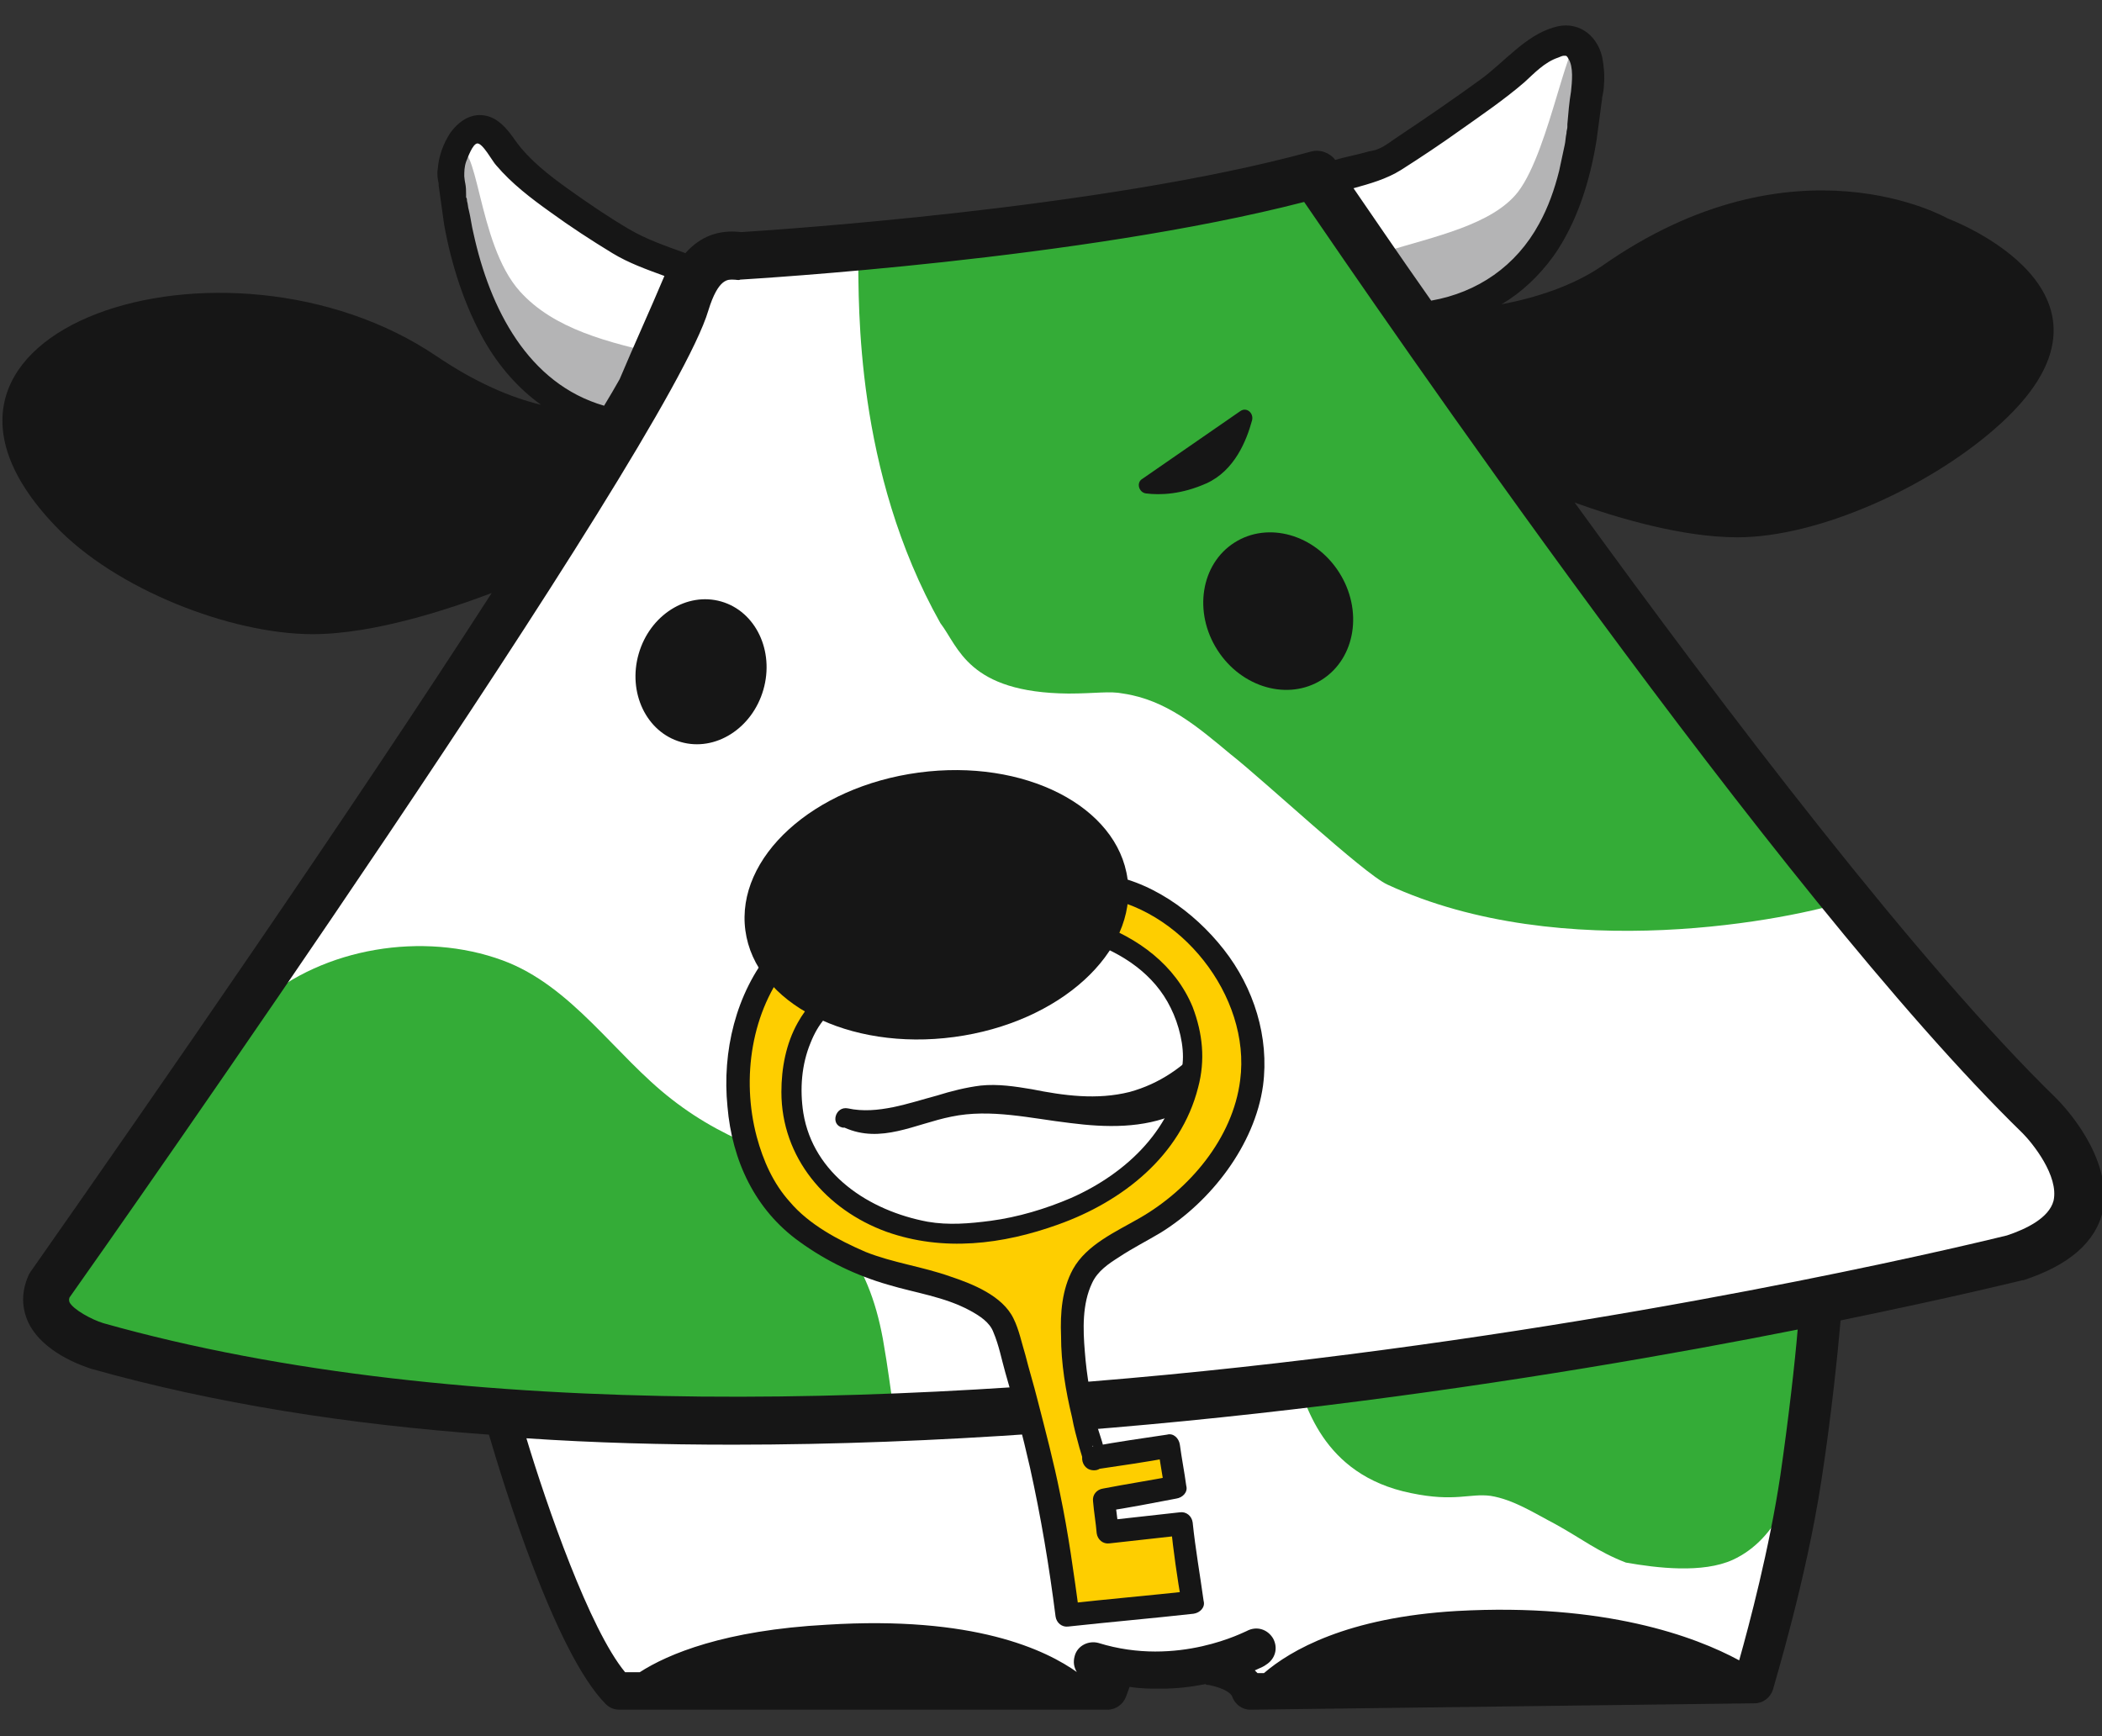 <?xml version="1.0" encoding="utf-8"?>
<!-- Generator: Adobe Illustrator 28.2.0, SVG Export Plug-In . SVG Version: 6.00 Build 0)  -->
<svg version="1.1" id="レイヤー_1" xmlns="http://www.w3.org/2000/svg" xmlns:xlink="http://www.w3.org/1999/xlink" x="0px"
	 y="0px" viewBox="0 0 230 190" style="enable-background:new 0 0 230 190;" xml:space="preserve">
<rect x="0" y="0" width="230" height="190" fill="#333333" stroke="none"/>
<style type="text/css">
	.st0{fill:#FFFFFF;}
	.st1{fill:#34AC37;}
	.st2{fill:#B4B4B5;}
	.st3{fill:#161616;}
	.st4{fill:#FECE00;}
</style>
<g>
	<path class="st0" d="M67.9,47.7c0,0-13.9-7.1-14.9-12s-4-17.4-4-17.4l2.9-4.6l8.9,8.4l12,7.3l76.3-10l21.1-15l3.6,1.7l-5,20.5
		l-14.1,10.3l73.6,93l-5.7,7.1l-22.9,5.7l-8,41.9h-53.1l-10-2.4l-11.2,2.4H68l-13-29.4l-47.4-9.2l-3.4-4.1L67.9,47.7z"/>
	<g id="模様">
		<path class="st1" d="M46,153.6c2.7-0.3,49.3,1.8,51.9,1.5c-0.5-3.3-0.7-5.2-1.3-8.6c-0.8-4.3-2.1-7.6-4.7-11.2
			c-2.2-3-7.9-9.1-8.3-9.4c-3.6-1.4-6.9-3.1-10.1-5.6c-6.2-4.8-10.9-12.4-18.5-15.2c-8.7-3.2-19.6-1.4-26.5,4.6
			c-0.5,0.4-0.9,0.7-1.4,0.9c-0.9,1.3-19.7,29.5-22.8,33C2.3,145.9,41.5,154.1,46,153.6z"/>
		<path class="st1" d="M151.8,96.8c19.2,8.9,44.4,3.8,50.7,1.7c-0.6-1.2-13.4-20.1-19.7-27.9c-3.8-4.6-7.7-9.1-11.6-13.7
			c-6.8-6.2-25.3-35.4-25.4-35.7c-5.7,0.9-11.5,1.5-17,2.7c-6.5,1.3-29.7,4.3-34.9,4.5c0.1,4.8-0.4,23.1,9,39.8c2,2.6,3,7.6,14,7.7
			c3,0,4.5-0.3,6,0c4.7,0.7,8.1,3.6,11.7,6.6C138.3,85.4,149.2,95.6,151.8,96.8z"/>
		<path class="st1" d="M198.2,143.2c-5.7,1-11.5,1.7-17.3,2.6c-6.3,1-12.6,2-19,2.6c-6.7,0.6-20.2,1.9-20.2,2
			c1.1,2.9,2.8,11,12.7,13c4.8,1,6.4,0,8.7,0.3c2.5,0.4,4.8,1.9,7.1,3.1c2.9,1.6,4.6,3,7.7,4.2c3.4,0.6,8.4,1.2,11.7-0.3
			C199.6,166.1,198.2,147,198.2,143.2z"/>
	</g>
	<path class="st2" d="M173.2,4.6c-1.5-2.2-3.5,11.7-7.1,16.4c-2.8,3.6-9.2,4.9-14.4,6.5c0.9,1.4,1.5,1.4,4.9,8
		C169.5,34.3,177.6,11.3,173.2,4.6z"/>
	<path class="st2" d="M49.8,16.6c2.6-2.1,2.3,10,7.1,15.3c3.7,4.1,9.6,5.6,16,7c-1.1,1.7-3.8,7.7-4.9,7.2c-9.5-4-9.7-5.3-14.4-12.6
		C49.2,26.9,47.7,18.2,49.8,16.6z"/>
	<path class="st3" d="M131.8,114.2c-2.2,2.5-4.9,4.4-8.2,5.3c-3.6,0.9-7.2,0.4-10.7-0.3c-1.8-0.3-3.7-0.6-5.6-0.4
		c-1.6,0.2-3.2,0.6-4.8,1.1c-3,0.8-6.5,2.1-9.7,1.4c-1.4-0.3-2,1.8-0.6,2.1c0.1,0,0.1,0,0.2,0c4,1.8,7.7-0.4,11.7-1.2
		c4.3-0.9,8.7,0.2,13,0.7c3.9,0.5,8,0.6,11.6-1c2.8-1.3,4.4-3.7,4.9-6.7C133.8,114.3,132.6,113.2,131.8,114.2z"/>
	<path class="st3" d="M225,120.2c-15-14.6-36.1-42.3-52.7-65.2c4.7,1.7,11.8,3.8,17.8,3.8c8.9,0,20.9-5.5,28.2-11.9
		c17-14.8-5.2-23-5.2-23s-16.7-9.6-37.8,5.2c-3.2,2.2-7.3,3.5-11,4.2c2.2-1.3,4.1-3.1,5.7-5.3c2.6-3.7,4-8.3,4.7-12.7
		c0.2-1.5,0.4-3,0.6-4.5c0,0,0,0,0,0c0,0,0-0.1,0-0.1c0.1-0.5,0.2-0.9,0.2-1.4c0.1-1,0-2.1-0.2-3.1c-0.6-2.5-2.8-4-5.3-3.2
		c-3.1,0.9-5.4,3.8-8,5.7c-2.9,2.1-5.8,4.1-8.8,6.1c-0.8,0.5-1.6,1.2-2.4,1.5c-0.4,0.2-0.9,0.2-1.5,0.4c-1.1,0.3-2.2,0.5-3.2,0.8
		c-0.6-0.8-1.7-1.2-2.7-0.9c-23,6.3-59.3,8.6-62.3,8.8l0,0c-2.5-0.3-4.5,0.5-6.1,2.3c-2.2-0.8-4.3-1.5-6.3-2.7
		c-2.2-1.3-4.4-2.8-6.5-4.3c-2.1-1.5-4.3-3.2-5.8-5.3c-0.9-1.3-2-2.7-3.7-2.8c-1.4-0.1-2.6,0.8-3.4,1.9c-0.8,1.2-1.3,2.6-1.4,4
		c-0.1,0.6,0,1.1,0.1,1.6c0,0.1,0,0.1,0,0.1c0,0,0,0.1,0,0.1c0.2,1.4,0.4,2.9,0.6,4.3c0.8,4.4,2.2,8.8,4.4,12.7
		c1.6,2.8,3.7,5.2,6.2,7c-3.3-0.8-7.1-2.4-11.4-5.3c-23-15.6-62.3-3-41.8,18.5c6.6,7,19.3,11.9,28.2,11.9c6.8,0,15.1-2.8,19.6-4.5
		c-15.4,23.9-36.8,54.8-50.4,74.2c-0.1,0.1-0.1,0.2-0.2,0.3c-0.8,1.7-0.9,3.4-0.2,5.1c1.5,3.5,6.1,5,7,5.3
		c13.5,3.8,28.2,6.1,43.5,7.2c1.5,5.1,7.2,23.9,12.8,29.5c0.4,0.4,0.9,0.6,1.5,0.6h53.4c0.9,0,1.7-0.6,2-1.4l0.4-1.1
		c1.2,0.2,2.3,0.2,3.4,0.2c1.8,0,3.4-0.2,4.9-0.5c0.1,0.1,0.3,0.1,0.4,0.1c1.9,0.4,2.4,1,2.5,1.2c0.3,0.9,1.1,1.5,2,1.5c0,0,0,0,0,0
		l55.2-0.7c0.9,0,1.7-0.6,2-1.5c0.1-0.5,3.6-11.8,5.3-22.9c1.1-7.1,1.8-14.1,2.1-17.5c12.2-2.5,19.5-4.3,19.9-4.4c0,0,0.1,0,0.1,0
		c4.9-1.6,7.9-4.1,8.7-7.6C231.2,126.6,225.7,120.9,225,120.2z M153.3,18.6c2.2-1.4,4.3-2.8,6.4-4.3c2.4-1.7,4.9-3.4,7.1-5.3
		c1.1-1,2.2-2.2,3.7-2.7c0.2-0.1,0.5-0.2,0.6-0.2c0,0,0.1,0,0.2,0c0.1,0,0.2,0.1,0.3,0.3c0.6,0.9,0.4,2.6,0.3,3.6
		c-0.2,1.2-0.3,2.4-0.4,3.6c0,0.1,0,0.1,0,0.2c0,0,0,0,0,0.1c0,0.2-0.1,0.4-0.1,0.7c-0.1,0.4-0.1,0.9-0.2,1.3
		c-0.2,0.9-0.4,1.9-0.6,2.8c-0.5,2-1.2,4-2.2,5.8c-2.5,4.6-6.7,7.5-11.8,8.4c-3.8-5.4-6.7-9.7-8.5-12.3
		C149.9,20.1,151.7,19.6,153.3,18.6z M51.8,25.5c-0.2-0.8-0.3-1.7-0.5-2.5c-0.1-0.3-0.1-0.7-0.2-1c0-0.1,0-0.3-0.1-0.4
		c0-0.1,0-0.1,0-0.2c0,0,0,0,0-0.1C51,20.9,51,20.5,50.9,20c0,0.1-0.1-0.6-0.1-0.7c0-0.5,0-1,0.2-1.6c0.2-0.5,0.7-1.9,1.2-2
		c0.6-0.1,1.7,2,2.1,2.4c1.7,2,3.8,3.6,5.9,5.1c2.2,1.6,4.5,3.1,6.8,4.5c1.8,1.1,3.8,1.8,5.7,2.5c-1.6,3.8-3.3,7.5-4.9,11.3
		c-0.5,0.9-1.1,1.9-1.7,2.9C57.8,42,53.6,33.8,51.8,25.5z M194.8,161.5c-1.2,8-3.4,16.3-4.5,20.2c-4.8-2.6-14.7-6.3-30.9-5.4
		c-12,0.7-18.2,4.3-21.1,6.8l-0.7,0c-0.1-0.1-0.2-0.2-0.3-0.3c0.7-0.3,1.1-0.5,1.2-0.6c1-0.6,1.4-1.8,0.8-2.9
		c-0.6-1-1.8-1.4-2.9-0.8c-0.1,0-7.5,4-16.2,1.3c-1.1-0.3-2.3,0.3-2.6,1.4c-0.2,0.7-0.1,1.3,0.3,1.9H118c-3.6-2.6-11.5-6.3-27.5-5.3
		C79.3,178.4,73.1,181,70,183h-1.6c-3.9-4.7-8.6-18.3-10.8-25.6c7.4,0.5,15,0.7,22.6,0.7c44.7,0,89.8-7.3,116.5-12.6
		C196.4,149.1,195.7,155.3,194.8,161.5z M224.7,131.4c-0.5,1.9-3,3.1-5.1,3.8c-3.7,0.9-129.2,31.9-208.3,9.6
		c-1.3-0.4-3.3-1.5-3.7-2.3c0-0.1-0.1-0.2,0-0.5c4.2-5.9,65.5-93.2,69.9-108c1.1-3.6,2.2-3.4,2.7-3.4c0.4,0,0.6,0.1,0.8,0
		c1.5-0.1,37.3-2.2,61.7-8.5c7.6,11.1,51.8,75.8,78.6,101.9C222.4,125.1,225.3,128.7,224.7,131.4z"/>
	<g id="かぎ">
		<path class="st4" d="M83.8,107.4l5.2,3c0,0-3.9,8.6-0.8,15.2c3.1,6.5,11.9,11.1,22.8,8.8c17.1-3.6,19.4-13.6,19.5-20.8
			c0,0,0.1-7.1-11.4-11.8l3.2-4c0,0,13.2,2.5,14.6,15c0,0,3,7.3-6.1,17.7l-8.6,5.9c0,0-4.8,1.9-4.7,7.8c0.1,7.4,1.7,15.3,1.7,15.3
			l9.3-1.7l0.5,5.1l-8.6,1.6l0.4,3.6l8-0.8l1.6,7.9l-13.7,1.4c0,0-1.1-10.1-2.3-15.1c0,0-3.1-15.8-6.3-18.4c0,0-5.4-3.1-14.4-5.1
			c0,0-12.8-3.8-12.7-17C81,107.9,83.8,107.4,83.8,107.4z"/>
		<path class="st3" d="M91.6,108.3c-2,0.2-3.4,2-4.3,3.6c-1.3,2.3-1.8,5-1.8,7.6c0,7.2,4.9,12.9,11.5,15.3
			c6.2,2.2,12.7,1.4,18.8-0.8c7-2.5,13.4-7.5,15.3-15c0.8-3,0.5-5.9-0.6-8.8c-1.9-4.6-6-7.6-10.6-9.2c-1.3-0.5-2.2,1.5-0.9,2
			c3.8,1.3,7.3,3.6,9.1,7.3c0.9,1.8,1.5,4.2,1.3,6.1c-0.8,7-6.1,12-12.2,14.7c-2.8,1.2-5.8,2.1-8.8,2.5c-2.3,0.3-4.6,0.5-6.9,0.1
			c-6.4-1.2-12.5-5.2-13.6-11.9c-0.4-2.6-0.2-5.3,0.8-7.7c0.4-1,0.9-1.9,1.6-2.7c0.5-0.6,1.1-0.9,1.6-1
			C93.3,110.3,93,108.1,91.6,108.3L91.6,108.3z"/>
		<path class="st3" d="M84.4,104c-3.9,4.7-5.4,11.1-4.8,17.1c0.5,5.9,3,11.3,7.9,14.8c2.9,2.1,6.2,3.7,9.7,4.7
			c3,0.9,6.1,1.3,8.9,2.8c1.1,0.6,2.2,1.3,2.6,2.4c0.6,1.4,0.9,3,1.3,4.4c1,3.4,1.9,6.9,2.7,10.4c1.2,5.4,2.1,10.8,2.8,16.3
			c0.1,0.7,0.7,1.2,1.4,1.1c4.6-0.5,9.2-0.9,13.7-1.4c0.7-0.1,1.3-0.7,1.1-1.4c-0.4-2.9-0.9-5.7-1.2-8.6c-0.1-0.7-0.7-1.2-1.4-1.1
			c-2.7,0.3-5.4,0.6-8.1,0.9c0.5,0.4,0.9,0.8,1.4,1.1c-0.1-1.2-0.3-2.3-0.4-3.5c-0.4,0.5-0.8,0.9-1.1,1.4c2.6-0.4,5.2-0.9,7.8-1.4
			c0.7-0.1,1.3-0.7,1.1-1.4c-0.2-1.5-0.5-3-0.7-4.5c-0.1-0.7-0.7-1.3-1.4-1.1c-2.7,0.4-5.5,0.8-8.2,1.3c-1.6,0.2-1.4,2.7,0.3,2.6
			c0,0,0,0,0,0c0.5,0,1.1-0.5,1.1-1.1c0.1-1.2-0.6-2.8-0.9-3.9c-0.6-2.6-1.1-5.3-1.3-8c-0.2-2.4-0.3-5.2,0.8-7.5
			c0.6-1.3,1.8-2.1,2.9-2.8c1.5-1,3.1-1.8,4.6-2.7c5.5-3.4,10.3-9.6,11.2-16.1c0.7-5.3-1-10.7-4.3-14.9c-3.3-4.2-8.2-7.7-13.6-8.3
			c-1.6-0.2-2.1,2.3-0.4,2.5c9.2,1.1,17,10.9,15.8,20.1c-0.8,6.4-5.6,12-11,15.1c-2.6,1.5-5.8,2.9-7.3,5.6c-1.2,2.2-1.4,4.8-1.3,7.3
			c0,3,0.5,6,1.2,8.9c0.2,1.1,0.5,2.2,0.8,3.3c0.1,0.3,0.2,0.7,0.3,1c0.1,0.5,0,0.1,0.1-0.1c0.4-0.4,0.8-0.7,1.1-1.1c0,0,0,0,0,0
			c0.1,0.9,0.2,1.7,0.3,2.6c2.7-0.4,5.5-0.8,8.2-1.3c-0.5-0.4-0.9-0.8-1.4-1.1c0.2,1.5,0.5,3,0.7,4.5c0.4-0.5,0.8-0.9,1.1-1.4
			c-2.6,0.5-5.2,0.9-7.8,1.4c-0.7,0.1-1.2,0.7-1.1,1.4c0.1,1.2,0.3,2.3,0.4,3.5c0.1,0.7,0.7,1.2,1.4,1.1c2.7-0.3,5.4-0.6,8.1-0.9
			c-0.5-0.4-0.9-0.8-1.4-1.1c0.3,2.9,0.7,5.7,1.2,8.6c0.4-0.5,0.8-0.9,1.1-1.4c-4.6,0.5-9.2,0.9-13.7,1.4c0.5,0.4,0.9,0.8,1.4,1.1
			c-0.6-4.4-1.2-8.8-2.1-13.1c-0.7-3.5-1.6-6.9-2.5-10.4c-0.4-1.6-0.9-3.2-1.3-4.8c-0.4-1.3-0.7-2.8-1.3-4c-1.2-2.5-4.5-3.8-6.9-4.6
			c-3.1-1.1-6.3-1.5-9.3-2.7c-3-1.3-6.2-3-8.3-5.5c-1.8-2-2.9-4.5-3.6-7.1c-1.7-6.4-0.6-13.8,3.6-18.9
			C87.5,104.3,85.5,102.7,84.4,104L84.4,104z"/>
	</g>
	<ellipse transform="matrix(0.991 -0.133 0.133 0.991 -12.276 14.539)" class="st3" cx="102.5" cy="99" rx="21.1" ry="14.6"/>
	<path class="st3" d="M135.7,45c0.7-0.5,1.5,0.2,1.3,1c-0.6,2.2-1.9,5.5-5,6.9c-2.7,1.2-5,1.3-6.6,1.1c-0.8-0.1-1.1-1.2-0.4-1.6
		L135.7,45z"/>
	<g id="目">
		<ellipse transform="matrix(0.276 -0.961 0.961 0.276 -15.096 126.937)" class="st3" cx="76.7" cy="73.5" rx="8" ry="7.1"/>
		
			<ellipse transform="matrix(0.842 -0.539 0.539 0.842 -13.994 85.955)" class="st3" cx="139.9" cy="66.9" rx="7.9" ry="8.9"/>
	</g>
</g>
</svg>
